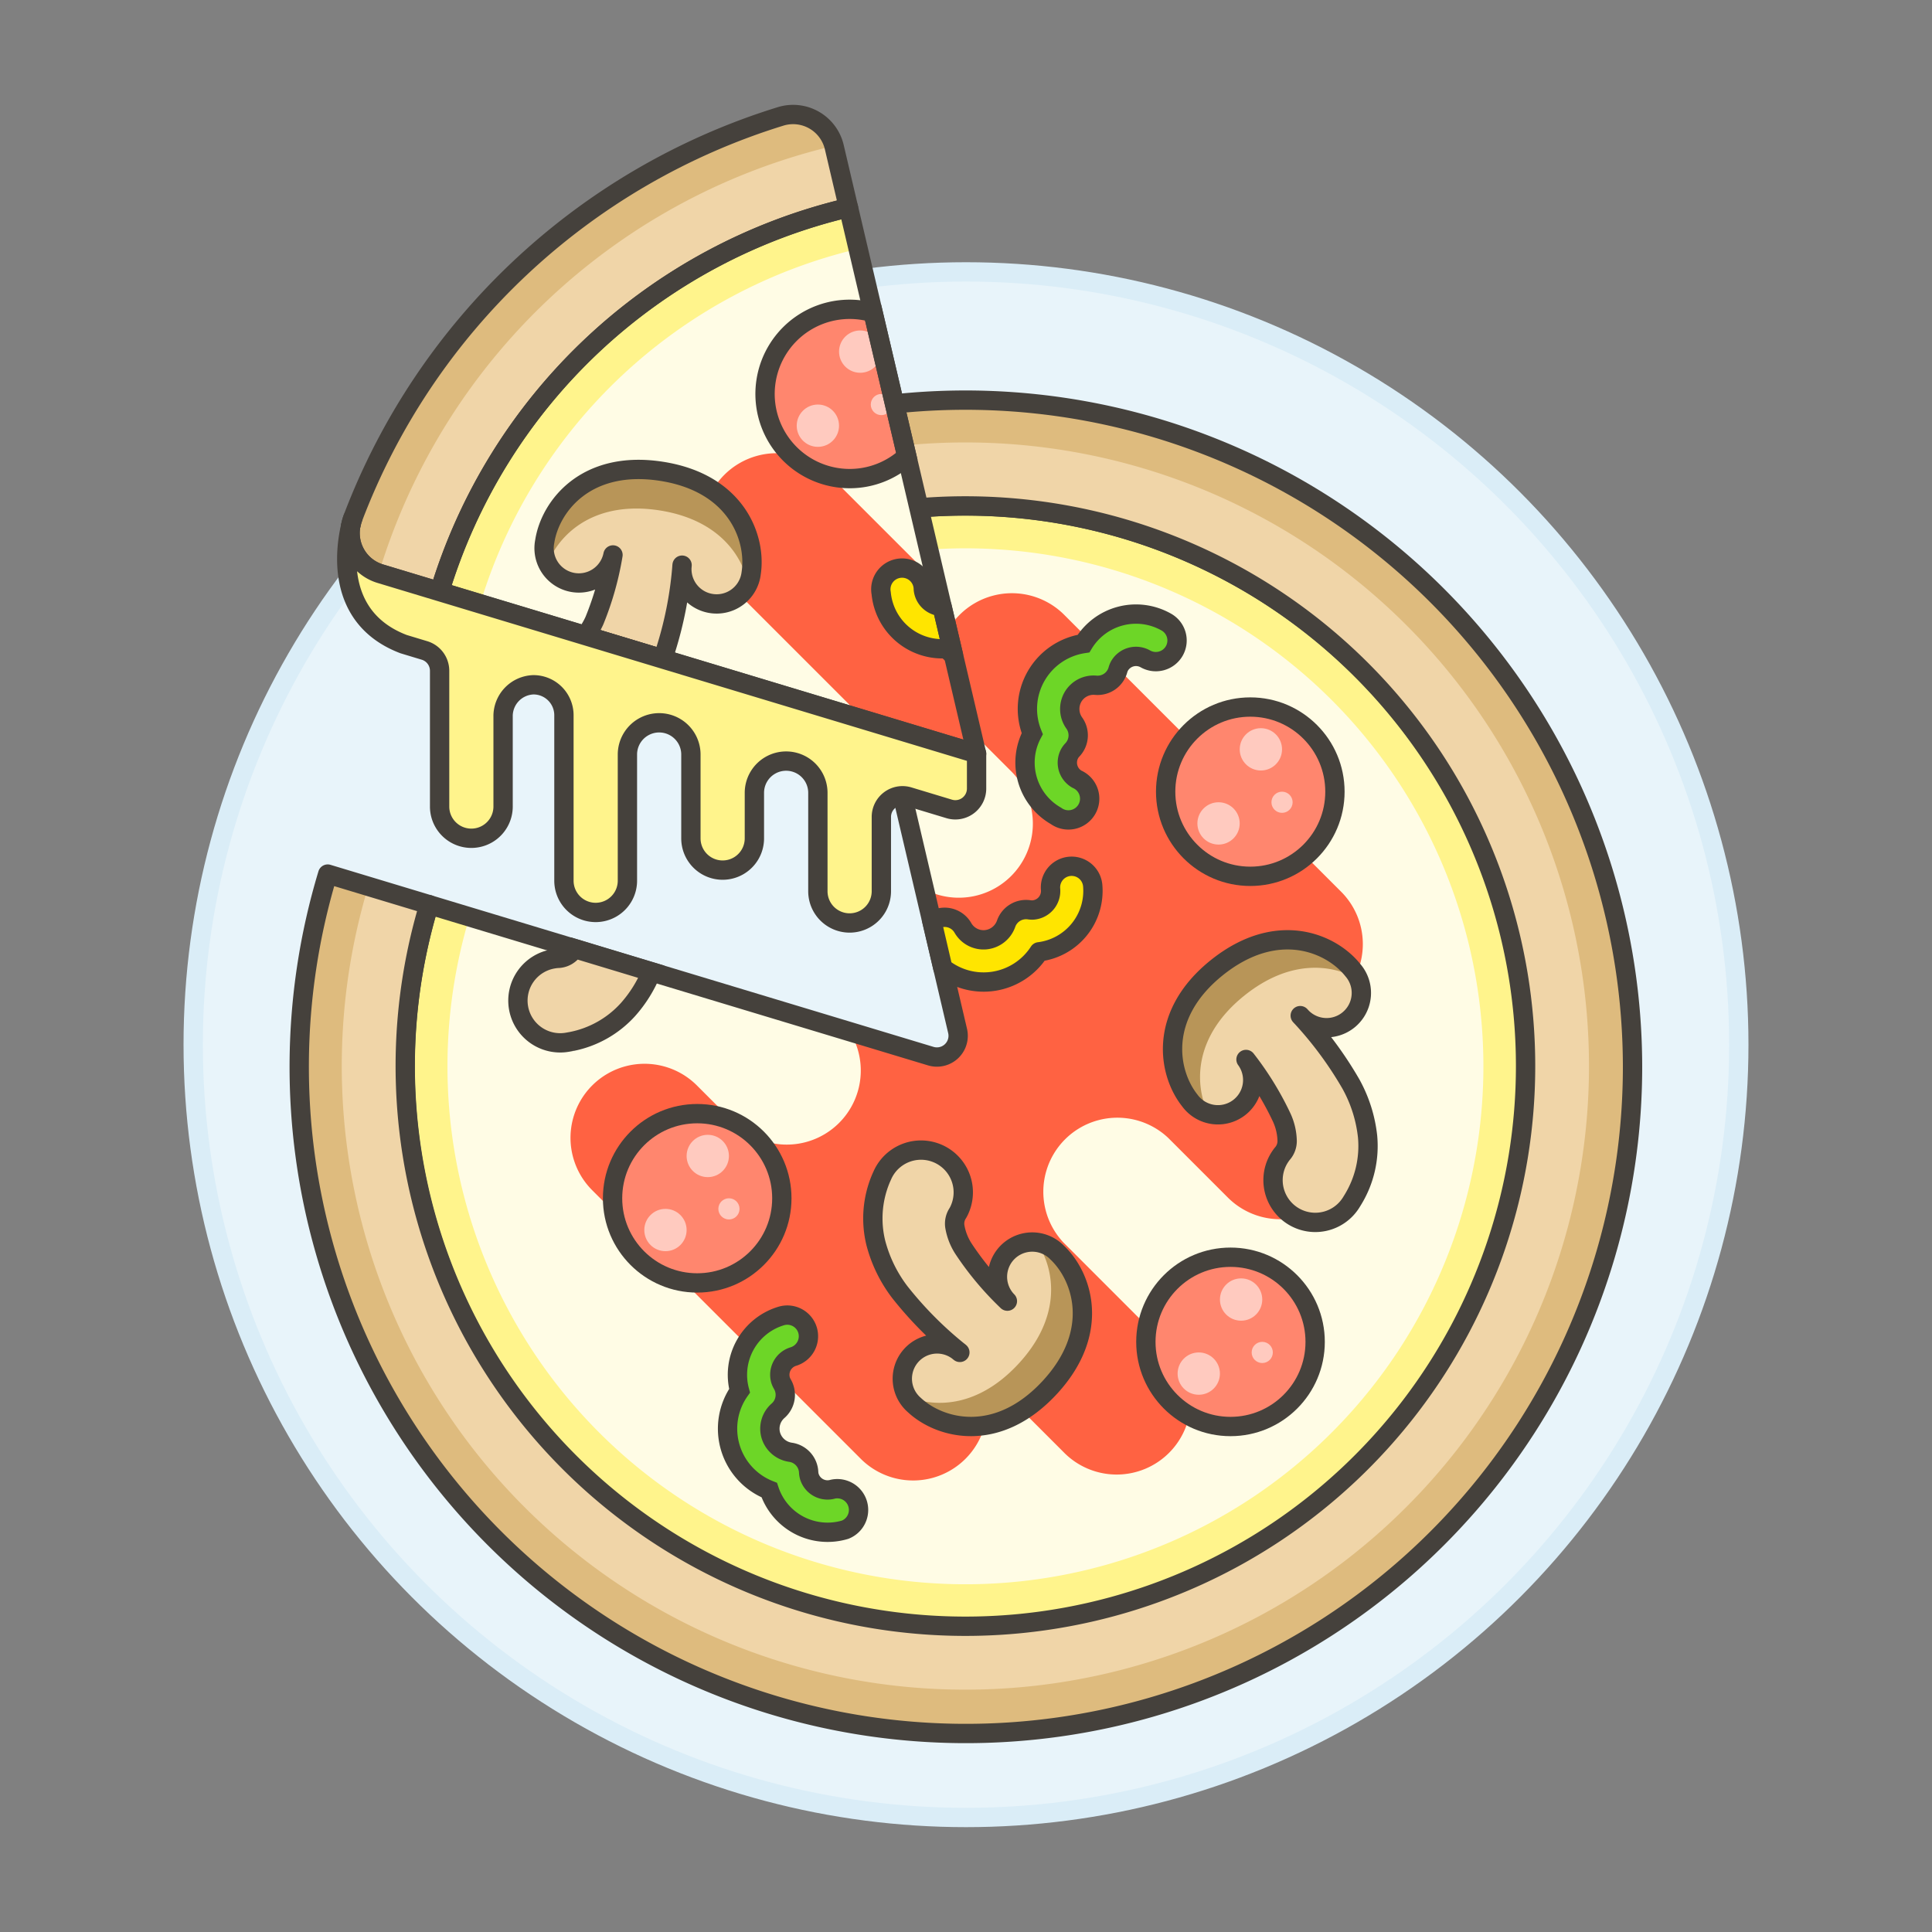 <svg xmlns="http://www.w3.org/2000/svg" viewBox="0 0 100 100"><rect x="0" y="0" width="100" height="100" fill="#808080" stroke="none"/><g class="nc-icon-wrapper"><defs/><circle class="a" cx="50" cy="54.073" r="40" fill="#e8f4fa" stroke="#daedf7" stroke-linecap="round" stroke-linejoin="round"/><path class="b" d="M79.025 55.216A29.049 29.049 0 0 0 43.37 26.951l6.194 26.406a1.1 1.1 0 0 1-1.392 1.307l-25.966-7.839a29.029 29.029 0 1 0 56.819 8.391z" style="" fill="#fffce5"/><path class="c" d="M63.955 51.537a3.834 3.834 0 1 0 5.421-5.422L55.048 31.788a3.834 3.834 0 0 0-5.422 5.421l2.711 2.711a3.834 3.834 0 0 1-4.493 6.106l1.72 7.331a1.1 1.1 0 0 1-1.392 1.307L43.984 53.4a3.833 3.833 0 0 1-5.975 4.72l-1.936-1.936a3.833 3.833 0 1 0-5.421 5.421l13.94 13.941a3.834 3.834 0 0 0 5.422-5.421l5.034 5.034a3.834 3.834 0 1 0 5.421-5.422l-5.421-5.421a3.833 3.833 0 0 1 5.421-5.416l3.1 3.1a3.834 3.834 0 0 0 5.422-5.422z" style="" fill="#ff6242"/><path class="d" d="M79.025 55.216A29.049 29.049 0 0 0 43.37 26.951l.5 2.134A26.81 26.81 0 1 1 24.3 47.459l-2.1-.634a29.029 29.029 0 1 0 56.819 8.391z" style="" fill="#fff48c"/><path class="e" d="M79.025 55.216A29.049 29.049 0 0 0 43.37 26.951l6.194 26.406a1.1 1.1 0 0 1-1.392 1.307l-25.966-7.839a29.029 29.029 0 1 0 56.819 8.391z" stroke-linecap="round" stroke-linejoin="round" fill="none" stroke="#45413c"/><path class="f" d="M84.5 55.216a34.529 34.529 0 0 0-42.383-33.6l1.251 5.332a28.994 28.994 0 1 1-21.162 19.877l-5.244-1.583A34.506 34.506 0 1 0 84.5 55.216z" style="" fill="#f0d5a8"/><path class="g" d="M84.5 55.216a34.529 34.529 0 0 0-42.383-33.6l.5 2.133A32.278 32.278 0 1 1 19.06 45.875l-2.1-.633a34.506 34.506 0 1 0 67.54 9.974z" style="" fill="#debb7e"/><path class="e" d="M84.5 55.216a34.529 34.529 0 0 0-42.383-33.6l1.251 5.332a28.994 28.994 0 1 1-21.162 19.877l-5.244-1.583A34.506 34.506 0 1 0 84.5 55.216z" stroke-linecap="round" stroke-linejoin="round" fill="none" stroke="#45413c"/><path class="h" d="M29.748 49.1a1.784 1.784 0 0 1-.241.252.989.989 0 0 1-.653.254 2.22 2.22 0 0 0-.228.029 2.187 2.187 0 1 0 .773 4.305l.189-.034a5.309 5.309 0 0 0 2.919-1.654A6.775 6.775 0 0 0 33.72 50.3z" stroke="#45413c" fill="#f0d5a8" stroke-miterlimit="10"/><path class="f" d="M63 50.072c-3.1 2.475-2.542 5.478-1.412 6.893a1.8 1.8 0 0 0 2.905-2.127 15.824 15.824 0 0 1 1.852 3.012 3.047 3.047 0 0 1 .278 1.22.989.989 0 0 1-.256.653 2.4 2.4 0 0 0-.133.187 2.187 2.187 0 0 0 3.691 2.348l.1-.162a5.318 5.318 0 0 0 .761-3.268 7.194 7.194 0 0 0-.859-2.712 19.25 19.25 0 0 0-2.627-3.547 1.8 1.8 0 0 0 2.727-2.351C68.9 48.8 66.1 47.6 63 50.072z" style="" fill="#f0d5a8"/><path class="i" d="M63 50.072c-3.1 2.475-2.542 5.478-1.412 6.893a1.79 1.79 0 0 0 .916.608c-.707-1.571-.659-3.995 1.919-6.054 2.319-1.852 4.474-1.643 5.885-.827a1.822 1.822 0 0 0-.273-.474C68.9 48.8 66.1 47.6 63 50.072z" style="" fill="#b89558"/><path class="e" d="M63 50.072c-3.1 2.475-2.542 5.478-1.412 6.893a1.8 1.8 0 0 0 2.905-2.127 15.824 15.824 0 0 1 1.852 3.012 3.047 3.047 0 0 1 .278 1.22.989.989 0 0 1-.256.653 2.4 2.4 0 0 0-.133.187 2.187 2.187 0 0 0 3.691 2.348l.1-.162a5.318 5.318 0 0 0 .761-3.268 7.194 7.194 0 0 0-.859-2.712 19.25 19.25 0 0 0-2.627-3.547 1.8 1.8 0 0 0 2.727-2.351C68.9 48.8 66.1 47.6 63 50.072z" stroke-linecap="round" stroke-linejoin="round" fill="none" stroke="#45413c"/><path class="f" d="M54.307 71.846c2.706-2.9 1.719-5.789.4-7.025a1.8 1.8 0 0 0-2.565 2.526 15.776 15.776 0 0 1-2.27-2.711 3.051 3.051 0 0 1-.452-1.166.982.982 0 0 1 .158-.683c.037-.065.073-.135.1-.2a2.187 2.187 0 0 0-3.992-1.787l-.079.176a5.314 5.314 0 0 0-.278 3.343 7.176 7.176 0 0 0 1.244 2.559A19.209 19.209 0 0 0 49.682 70a1.8 1.8 0 0 0-2.356 2.723c1.323 1.236 4.274 2.022 6.981-.877z" style="" fill="#f0d5a8"/><path class="i" d="M54.307 71.846c2.706-2.9 1.719-5.789.4-7.025a1.8 1.8 0 0 0-1-.469c.928 1.452 1.233 3.858-1.019 6.269-2.025 2.17-4.188 2.275-5.7 1.673a1.8 1.8 0 0 0 .339.43c1.322 1.235 4.273 2.022 6.98-.878z" style="" fill="#b89558"/><path class="e" d="M54.307 71.846c2.706-2.9 1.719-5.789.4-7.025a1.8 1.8 0 0 0-2.565 2.526 15.776 15.776 0 0 1-2.27-2.711 3.051 3.051 0 0 1-.452-1.166.982.982 0 0 1 .158-.683c.037-.065.073-.135.1-.2a2.187 2.187 0 0 0-3.992-1.787l-.079.176a5.314 5.314 0 0 0-.278 3.343 7.176 7.176 0 0 0 1.244 2.559A19.209 19.209 0 0 0 49.682 70a1.8 1.8 0 0 0-2.356 2.723c1.323 1.236 4.274 2.022 6.981-.877z" stroke-linecap="round" stroke-linejoin="round" fill="none" stroke="#45413c"/><circle class="j" cx="64.715" cy="40.977" r="4.381" stroke="#45413c" stroke-miterlimit="10" fill="#ff866e"/><circle class="k" cx="65.263" cy="38.786" r="1.095" style="" fill="#ffcabf"/><circle class="k" cx="63.072" cy="42.62" r="1.095" style="" fill="#ffcabf"/><circle class="k" cx="66.358" cy="41.525" r=".548" style="" fill="#ffcabf"/><g><circle class="j" cx="63.691" cy="69.455" r="4.381" stroke="#45413c" stroke-miterlimit="10" fill="#ff866e"/><circle class="k" cx="64.239" cy="67.264" r="1.095" style="" fill="#ffcabf"/><circle class="k" cx="62.048" cy="71.097" r="1.095" style="" fill="#ffcabf"/><circle class="k" cx="65.334" cy="70.002" r=".548" style="" fill="#ffcabf"/></g><path class="l" d="M46.389 39.824a4.381 4.381 0 0 0-1.744-7.438z" stroke-linecap="round" stroke-linejoin="round" stroke="#45413c" fill="#ff866e"/><g><circle class="j" cx="36.087" cy="62.023" r="4.381" stroke="#45413c" stroke-miterlimit="10" fill="#ff866e"/><circle class="k" cx="36.634" cy="59.833" r="1.095" style="" fill="#ffcabf"/><circle class="k" cx="34.444" cy="63.666" r="1.095" style="" fill="#ffcabf"/><circle class="k" cx="37.73" cy="62.571" r=".548" style="" fill="#ffcabf"/></g><path class="m" d="M60.78 33.694a1.1 1.1 0 0 1-1.494.41.985.985 0 0 0-1.342.368.962.962 0 0 0-.084.213 1.092 1.092 0 0 1-1.144.784 1.231 1.231 0 0 0-1.186.618 1.248 1.248 0 0 0 .074 1.337 1.094 1.094 0 0 1-.091 1.383 1 1 0 0 0-.14.182.986.986 0 0 0 .369 1.342 1.1 1.1 0 1 1-1.084 1.9 3.177 3.177 0 0 1-1.229-4.255 3.418 3.418 0 0 1 2.654-4.664A3.179 3.179 0 0 1 60.37 32.2a1.094 1.094 0 0 1 .41 1.494z" stroke="#45413c" stroke-miterlimit="10" fill="#6dd627"/><path class="m" d="M41.8 68.852a1.1 1.1 0 0 1-.736 1.363.985.985 0 0 0-.66 1.225 1.009 1.009 0 0 0 .095.208 1.093 1.093 0 0 1-.223 1.369A1.232 1.232 0 0 0 39.9 74.3a1.25 1.25 0 0 0 1.018.87 1.091 1.091 0 0 1 .937 1.021 1.034 1.034 0 0 0 .035.226.985.985 0 0 0 1.225.661 1.1 1.1 0 0 1 .628 2.1 3.179 3.179 0 0 1-3.926-2.051 3.418 3.418 0 0 1-1.538-5.141 3.178 3.178 0 0 1 2.155-3.87 1.094 1.094 0 0 1 1.366.736z" stroke="#45413c" stroke-miterlimit="10" fill="#6dd627"/><path class="n" d="M56.557 45.818a1.095 1.095 0 0 0-2.18.208.987.987 0 0 1-.887 1.074.972.972 0 0 1-.228-.01 1.093 1.093 0 0 0-1.185.721 1.249 1.249 0 0 1-1.051.829 1.231 1.231 0 0 1-1.188-.616 1.09 1.09 0 0 0-1.3-.485.978.978 0 0 1-.223.053.9.9 0 0 1-.1 0L48.8 50.1a3.416 3.416 0 0 0 4.981-.834 3.178 3.178 0 0 0 2.776-3.448z" stroke-linecap="round" stroke-linejoin="round" stroke="#45413c" fill="#ffe500"/><g><path class="f" d="M18.263 26.818a2.194 2.194 0 0 0 1.415 2.874l3.076.928a29.077 29.077 0 0 1 21.163-19.873l-.734-3.129a2.19 2.19 0 0 0-2.777-1.594 34.59 34.59 0 0 0-22.143 20.794z" style="" fill="#f0d5a8"/><path class="g" d="M19.608 29.669A32.369 32.369 0 0 1 43.165 7.547a2.191 2.191 0 0 0-2.76-1.523 34.59 34.59 0 0 0-22.142 20.794 2.192 2.192 0 0 0 1.345 2.851z" style="" fill="#debb7e"/><path class="b" d="M22.754 30.62l27.794 8.391-6.631-28.264A29.077 29.077 0 0 0 22.754 30.62z" style="" fill="#fffce5"/><path class="c" d="M48.392 29.821a3.851 3.851 0 0 1-.929-.685l-4.647-4.647a3.834 3.834 0 0 0-5.416 5.422l6.583 6.583a3.863 3.863 0 0 1 .554.7l6.016 1.816z" style="" fill="#ff6242"/><path class="d" d="M22.754 30.62l2.1.634A26.88 26.88 0 0 1 44.418 12.88l-.5-2.133A29.077 29.077 0 0 0 22.754 30.62z" style="" fill="#fff48c"/><path class="e" d="M18.263 26.818a2.194 2.194 0 0 0 1.415 2.874l3.076.928a29.077 29.077 0 0 1 21.163-19.873l-.734-3.129a2.19 2.19 0 0 0-2.777-1.594 34.59 34.59 0 0 0-22.143 20.794z" stroke-linecap="round" stroke-linejoin="round" fill="none" stroke="#45413c"/><path class="f" d="M30.3 32.9l3.972 1.2c.073-.174.139-.346.2-.515a19.3 19.3 0 0 0 .832-4.332 1.8 1.8 0 0 0 3.577.412c.275-1.789-.738-4.67-4.658-5.273s-5.752 1.842-6.027 3.632a1.8 1.8 0 0 0 3.532.7 15.747 15.747 0 0 1-.961 3.4 3.849 3.849 0 0 1-.467.776z" style="" fill="#f0d5a8"/><path class="i" d="M34.219 24.388c-3.92-.6-5.752 1.842-6.027 3.631a1.8 1.8 0 0 0 .173 1.087c.677-1.585 2.492-3.192 5.753-2.691 2.934.451 4.239 2.178 4.6 3.768a1.8 1.8 0 0 0 .163-.522c.271-1.789-.742-4.67-4.662-5.273z" style="" fill="#b89558"/><path class="e" d="M30.3 32.9l3.972 1.2c.073-.174.139-.346.2-.515a19.3 19.3 0 0 0 .832-4.332 1.8 1.8 0 0 0 3.577.412c.275-1.789-.738-4.67-4.658-5.273s-5.752 1.842-6.027 3.632a1.8 1.8 0 0 0 3.532.7 15.747 15.747 0 0 1-.961 3.4 3.849 3.849 0 0 1-.467.776z" stroke-linecap="round" stroke-linejoin="round" fill="none" stroke="#45413c"/><path class="o" d="M43.976 24.772a4.367 4.367 0 0 0 2.961-1.152l-1.745-7.439a4.381 4.381 0 1 0-1.216 8.591z" style="" fill="#ff866e"/><circle class="k" cx="44.524" cy="18.2" r="1.095" style="" fill="#ffcabf"/><circle class="k" cx="42.333" cy="22.034" r="1.095" style="" fill="#ffcabf"/><circle class="k" cx="45.619" cy="20.939" r=".548" style="" fill="#ffcabf"/><path class="p" d="M43.976 24.772a4.367 4.367 0 0 0 2.961-1.152l-1.745-7.439a4.381 4.381 0 1 0-1.216 8.591z" fill="none" stroke="#45413c" stroke-miterlimit="10"/><path class="n" d="M48.76 31.39a.985.985 0 0 1-.969-.89 1.1 1.1 0 1 0-2.181.207 3.179 3.179 0 0 0 3.377 2.867 3.374 3.374 0 0 0 .362.325z" stroke-linecap="round" stroke-linejoin="round" stroke="#45413c" fill="#ffe500"/><path class="e" d="M22.754 30.62l27.794 8.391-6.631-28.264A29.077 29.077 0 0 0 22.754 30.62z" stroke-linecap="round" stroke-linejoin="round" fill="none" stroke="#45413c"/><g><path class="q" d="M18.158 27.2c.058-.238.105-.377.105-.377a2.228 2.228 0 0 0-.105.377z" stroke-linecap="round" stroke-linejoin="round" fill="#fff48c" stroke="#45413c"/><path class="q" d="M19.678 29.692a2.193 2.193 0 0 1-1.52-2.5c-.284 1.179-.83 4.793 2.732 6.148l1.085.328a1.1 1.1 0 0 1 .779 1.049v7.029a1.643 1.643 0 0 0 3.286 0V37.1a1.623 1.623 0 0 1 1.57-1.656 1.577 1.577 0 0 1 1.579 1.577v8.564a1.643 1.643 0 0 0 3.286 0v-6.53a1.643 1.643 0 1 1 3.286 0v4.339a1.643 1.643 0 1 0 3.286 0v-2.357a1.643 1.643 0 1 1 3.286 0v5.093a1.643 1.643 0 0 0 3.286 0v-3.846a1.095 1.095 0 0 1 1.412-1.049l2.105.636a1.1 1.1 0 0 0 1.412-1.049v-1.811z" stroke-linecap="round" stroke-linejoin="round" fill="#fff48c" stroke="#45413c"/></g></g></g></svg>
